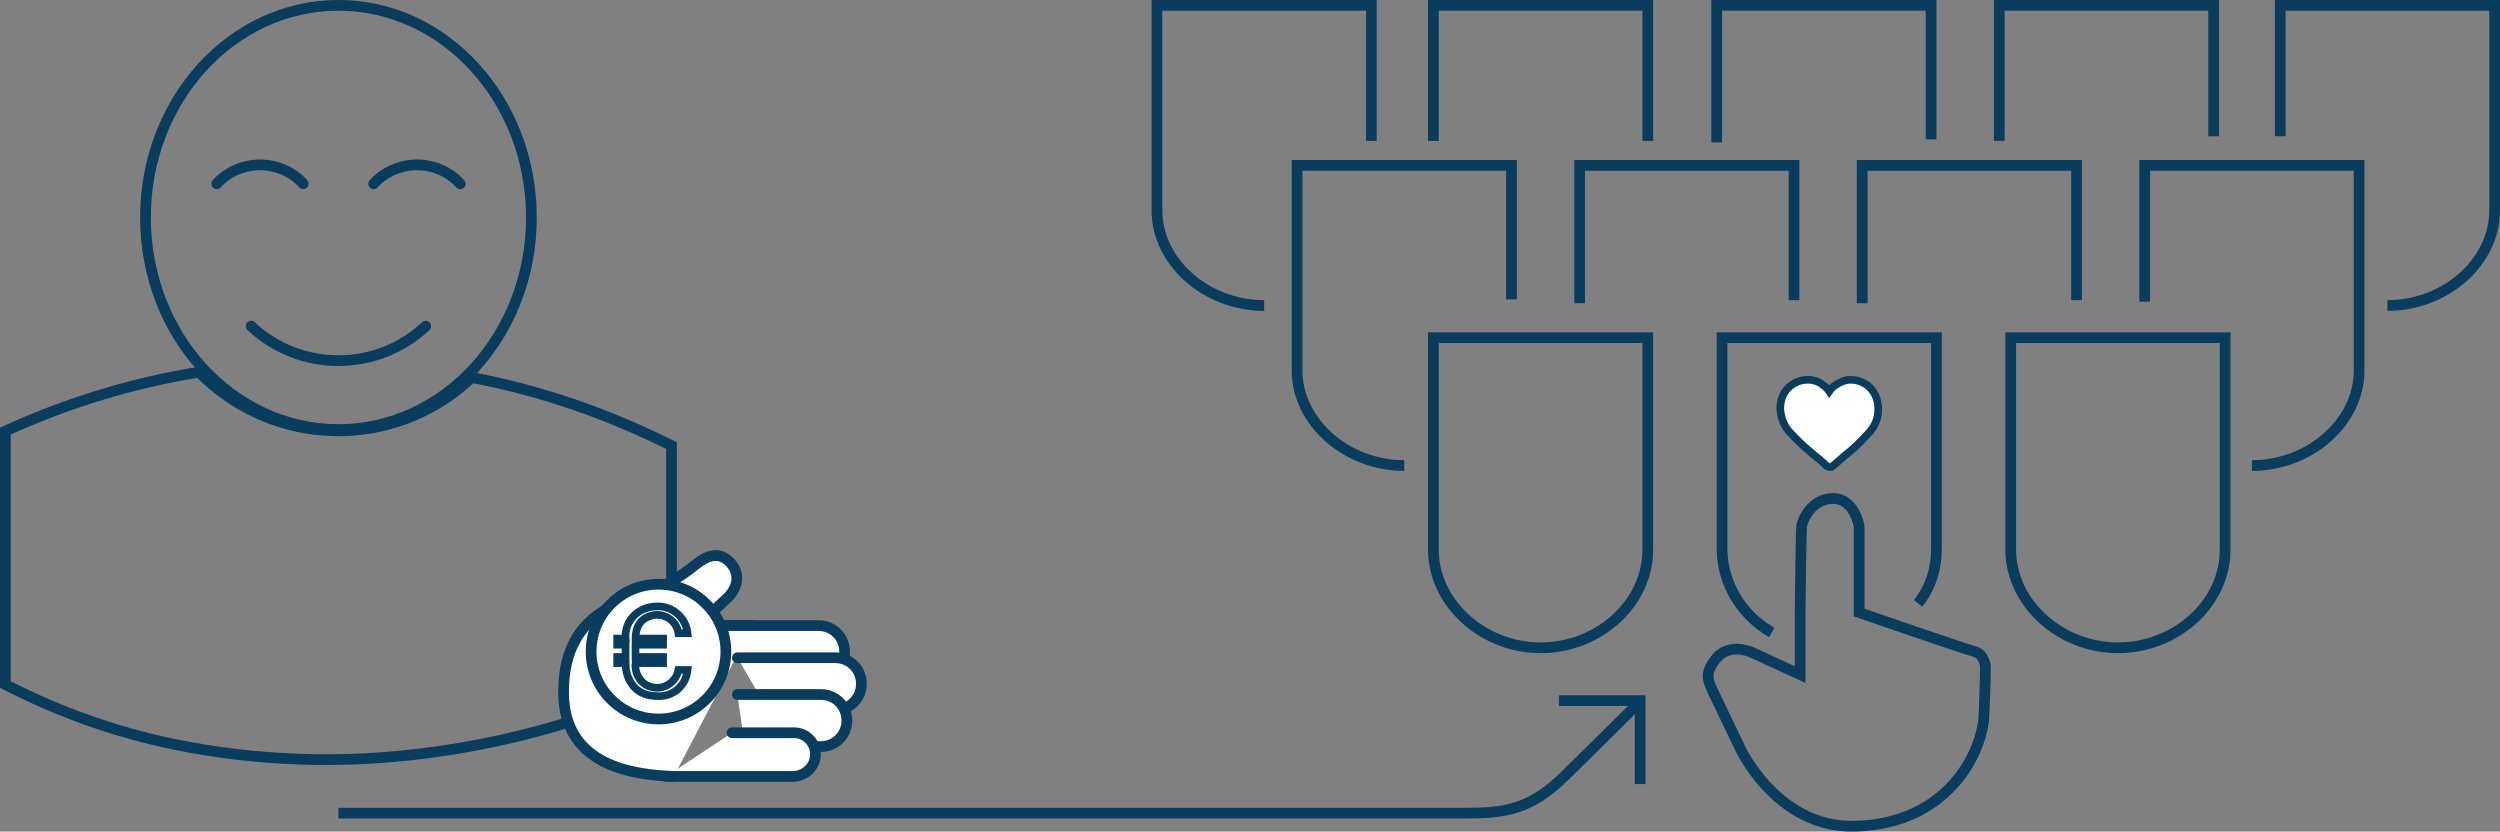 <svg xmlns="http://www.w3.org/2000/svg" xmlns:xlink="http://www.w3.org/1999/xlink" id="Laag_1" x="0px" y="0px" viewBox="0 0 326.5 108.6" style="enable-background:new 0 0 326.5 108.6;" xml:space="preserve"><rect x="0" y="0" width="326.5" height="108.6" fill="#808080" stroke="none"/><style type="text/css">	.st0{fill:#FFFFFF;stroke:#093C5D;stroke-miterlimit:10;}	.st1{fill:none;stroke:#093C5D;stroke-width:1.4;stroke-miterlimit:10;}	.st2{fill:none;stroke:#093C5D;stroke-width:1.4;stroke-linecap:round;stroke-linejoin:round;}	.st3{fill:#FFFFFF;stroke:#093C5D;stroke-width:1.4;stroke-linecap:round;stroke-linejoin:round;}	.st4{fill:#FFFFFF;stroke:#093C5D;stroke-width:1.4;stroke-miterlimit:10;}</style><path class="st0" d="M239,61c-0.2,0-0.4-0.1-0.5-0.2c-0.5-0.5-1-0.9-1.5-1.3l0,0c-1.1-0.9-2.2-1.9-3.2-3c-0.8-0.8-1.2-1.9-1.3-3.1  c0-1,0.3-2,1-2.7c0.7-0.7,1.6-1.1,2.6-1.1c0.7,0,1.4,0.2,2,0.7c0.3,0.2,0.6,0.5,0.8,0.8c0.2-0.3,0.5-0.6,0.8-0.8  c0.6-0.4,1.3-0.7,2-0.7c1,0,1.9,0.4,2.6,1.1c0.7,0.8,1,1.7,1,2.8c0,1.2-0.5,2.3-1.3,3.1c-1,1.1-2,2.1-3.2,3  c-0.4,0.4-0.9,0.8-1.5,1.3C239.3,61,239.1,61,239,61z"></path><path class="st1" d="M47.3,99.1c-2.1,0.1-4.2,0.1-6.2,0.1c-5.5-0.1-10.9-0.6-16.3-1.6c-8.4-1.5-16.5-4.3-24.1-8.2V56.3  c8.1-3.7,16.6-6.3,25.3-7.7c9.7,9.9,25.5,10.3,35.6,0.7c9.1,1.7,17.9,4.8,26.1,8.9v31C75,95,61.3,98.4,47.3,99.1z"></path><ellipse class="st1" cx="44.2" cy="28.4" rx="25.2" ry="27.7"></ellipse><path class="st1" d="M215.2,63v8.8c0,7-6.4,12.8-14,12.8s-14-5.9-14-12.8V44.1h28V63z"></path><path class="st1" d="M183.4,60.8c-7.6,0-14-5.7-14-12.4V21.6h28v17.5"></path><path class="st1" d="M165.1,39.9c-7.6,0-14-5.7-14-12.4V0.7h28v17.7"></path><path class="st1" d="M201.2,41.2"></path><path class="st1" d="M215.2,28.4"></path><polyline class="st1" points="187.2,18.4 187.2,15.6 187.2,0.7 195.5,0.7 199.2,0.7 204.6,0.7 208.3,0.7 215.2,0.7 215.2,15   215.2,18.4 "></polyline><path class="st1" d="M187.2,28.4"></path><polyline class="st1" points="224.2,18.6 224.2,15.6 224.2,0.7 232.4,0.7 236.2,0.7 241.5,0.7 245.2,0.7 252.2,0.7 252.2,15   252.2,18.2 "></polyline><polyline class="st1" points="261.1,18.4 261.1,0.7 269.3,0.7 273.1,0.7 278.4,0.7 282.1,0.7 289.1,0.7 289.1,17.8 "></polyline><path class="st1" d="M297.8,17.8V0.7h28v26.8c0,6.7-6.4,12.4-14,12.4"></path><polyline class="st1" points="206.3,39.6 206.3,36.5 206.3,21.6 214.5,21.6 218.3,21.6 223.6,21.6 227.3,21.6 234.3,21.6   234.3,35.9 234.3,39.2 "></polyline><polyline class="st1" points="243.2,39.6 243.2,36.5 243.2,21.6 251.4,21.6 255.2,21.6 260.5,21.6 264.2,21.6 271.2,21.6   271.2,35.9 271.2,39.2 "></polyline><path class="st1" d="M280.1,39.4V21.6h28v26.8c0,6.7-6.4,12.4-14,12.4"></path><path class="st1" d="M231.4,82.6c-3.9-2.2-6.4-6.3-6.5-10.7V44.1h28v27.7c0,2.5-0.8,5-2.4,7"></path><path class="st1" d="M290.6,63v8.8c0,7-6.4,12.8-14,12.8s-14-5.9-14-12.8V44.1h28V63z"></path><path class="st1" d="M223.8,90.5l3.5,7.3c0,0,4.8,10.3,14.8,10.1c12.4-0.2,16.8-9.8,17-14.4c0.2-4.7,0.2-6.5,0.2-6.5  s-0.2-1.6-1.4-1.9c-1.2-0.3-15.1-5.1-15.1-5.1V68.7c0,0-0.6-3.6-3.4-3.6s-4,2.8-4.1,3.6S235.1,80,235.1,80v8.1l-6.1-2.8  c0,0-3.2-1.7-5.1,1C222.5,88.2,223.2,89.1,223.8,90.5z"></path><path class="st1" d="M44.2,106.2h147.1c5.4,0,8.6-0.5,13.1-4.9c5.2-5.1,9.9-9.8,9.9-9.8"></path><polyline class="st1" points="203.6,91.5 214.2,91.5 214.2,102.4 "></polyline><path class="st2" d="M32.8,42.6c6.4,6,16.4,6,22.8,0"></path><path class="st2" d="M39.6,24c-2.8-3.1-7.7-3.3-10.8-0.5c-0.2,0.2-0.3,0.3-0.5,0.5"></path><path class="st2" d="M60.1,24c-2.8-3.1-7.7-3.3-10.8-0.5c-0.2,0.2-0.3,0.3-0.5,0.5"></path><path class="st3" d="M98.3,81.7h-7.2l4-3.7c0,0,2.4-2.3,0.2-4.6c-1.4-1.4-2.9-0.9-4.4,0.3c-2.1,1.7-4.5,3.1-7,4  c-3.2,1.1-10.3,2.7-10.3,12.7s9.8,10.8,14.4,11"></path><path class="st3" d="M91.9,81.7h15c1.9,0,3.4,1.5,3.4,3.4l0,0l0,0c0,1.9-1.5,3.4-3.4,3.4l0,0h-8.1"></path><path class="st3" d="M96.3,85.9h12.8c1.9,0,3.4,1.5,3.4,3.4l0,0c0,1.9-1.5,3.4-3.4,3.4h0h-8.8"></path><path class="st3" d="M96.3,90.7h10.9c1.9,0,3.4,1.5,3.4,3.4l0,0l0,0c0,1.9-1.5,3.4-3.4,3.4l0,0h-9.9"></path><path class="st3" d="M95.6,95.7h8.1c1.6,0,2.8,1.3,2.8,2.8l0,0c0,1.6-1.3,2.8-2.8,2.9H87"></path><circle class="st4" cx="86" cy="85.1" r="8.8"></circle><path class="st0" d="M85.7,90.9c-1.1,0-2.2-0.4-2.9-1.2c-0.8-0.9-1.1-2-1.1-3.1h-1.1v-0.8h1.1v-1.6h-1.1v-0.8h1.1  c-0.1-1.1,0.3-2.2,1.1-3c0.8-0.8,1.9-1.2,3-1.2c2-0.1,3.8,1.5,4,3.5h-1.2c-0.2-1.4-1.4-2.4-2.8-2.4c-0.7,0-1.5,0.3-2,0.8  c-0.6,0.6-0.8,1.5-0.8,2.3h3.6v0.8H83v1.6h3.6v0.8h-3.6c-0.1,0.9,0.2,1.7,0.8,2.4c1.1,1.1,2.9,1.1,4,0c0.4-0.4,0.7-0.9,0.8-1.5h1.2  C89.6,89.6,87.8,91.1,85.7,90.9z"></path></svg>
